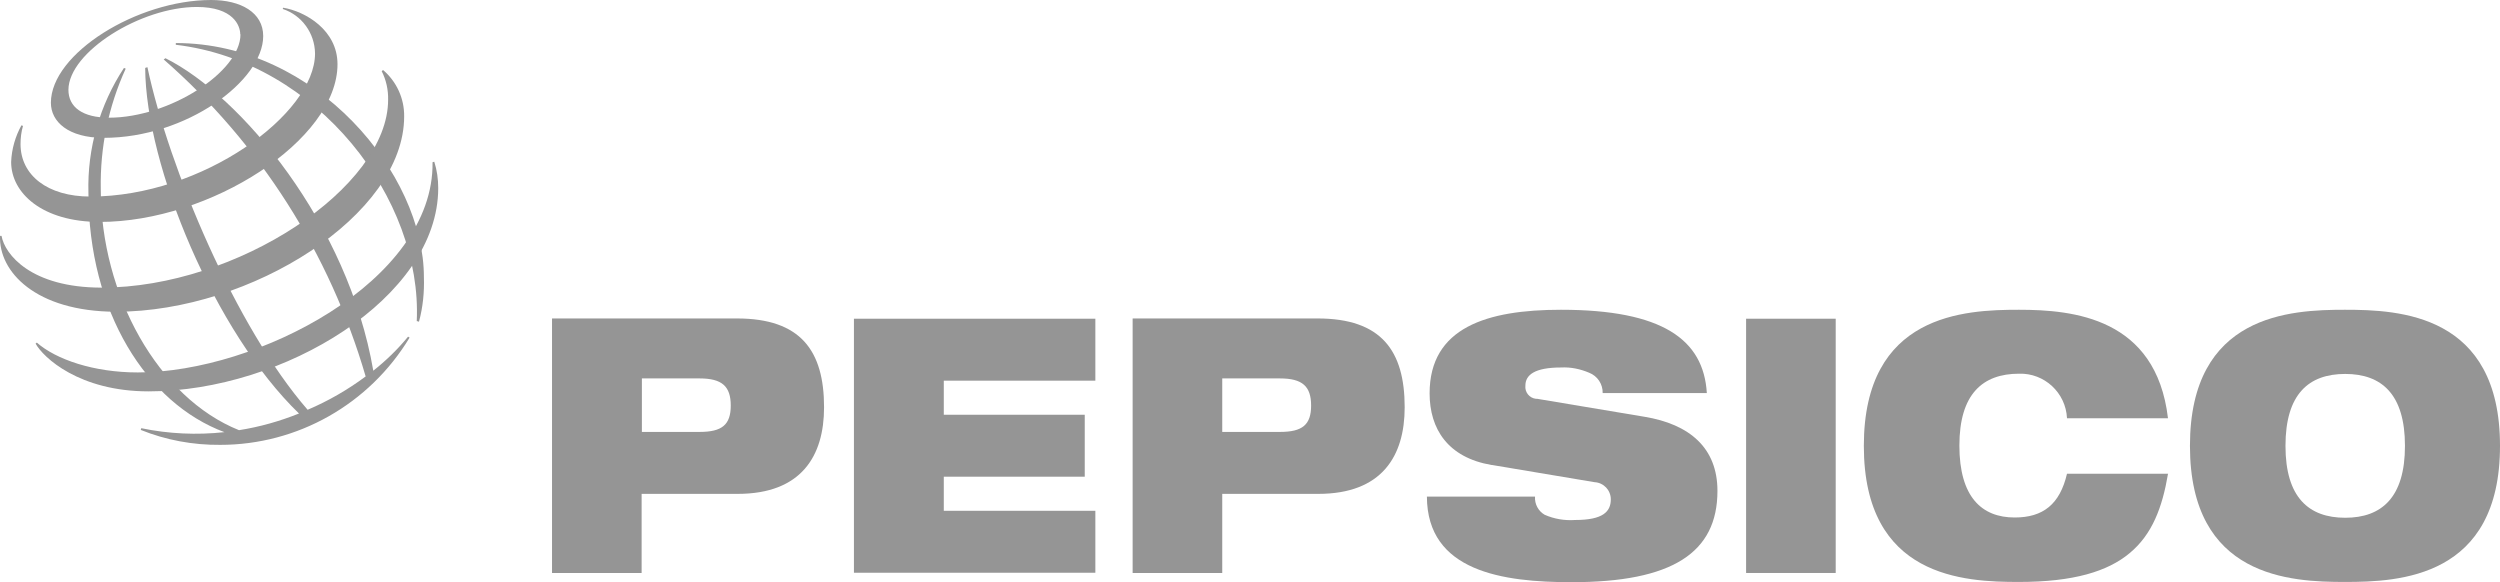 <svg width="146" height="34" viewBox="0 0 146 34" fill="none" xmlns="http://www.w3.org/2000/svg">
<path fill-rule="evenodd" clip-rule="evenodd" d="M37.486 22.1H40.859C42.171 22.1 42.676 22.565 42.676 23.684C42.676 24.803 42.171 25.224 40.859 25.224H37.486V22.1ZM32.238 33.462H37.471V28.842H43.08C46.799 28.842 48.125 26.633 48.125 23.785C48.125 20.473 46.756 18.598 43.036 18.598H32.238V33.462Z" fill="#959595"/>
<path fill-rule="evenodd" clip-rule="evenodd" d="M49.87 18.613H63.969V22.231H55.117V24.221H63.349V27.839H55.117V29.83H63.969V33.448H49.87V18.598V18.613Z" fill="#959595"/>
<path fill-rule="evenodd" clip-rule="evenodd" d="M71.379 22.1H74.753C76.065 22.1 76.569 22.565 76.569 23.684C76.569 24.803 76.065 25.224 74.753 25.224H71.379V22.1ZM66.146 33.462H71.379V28.842H76.987C80.707 28.842 82.033 26.633 82.033 23.785C82.033 20.473 80.664 18.598 76.944 18.598H66.146V33.462Z" fill="#959595"/>
<path fill-rule="evenodd" clip-rule="evenodd" d="M87.108 27.156C84.556 26.721 83.489 25.05 83.489 22.972C83.489 19.121 86.849 18.09 91.159 18.09C97.07 18.09 99.492 19.819 99.679 22.957H93.596C93.61 22.434 93.293 21.955 92.802 21.766C92.284 21.548 91.736 21.432 91.174 21.461C89.617 21.461 89.083 21.897 89.083 22.521C89.04 22.899 89.314 23.248 89.703 23.291C89.732 23.291 89.746 23.291 89.775 23.291L96.032 24.338C98.67 24.773 100.299 26.154 100.299 28.668C100.299 32.285 97.661 34 91.779 34C87.757 34 83.345 33.375 83.331 29.002H89.645C89.617 29.438 89.833 29.844 90.207 30.062C90.77 30.309 91.375 30.411 91.995 30.367C93.624 30.367 94.071 29.873 94.071 29.162C94.071 28.624 93.653 28.188 93.12 28.159L87.137 27.156H87.108Z" fill="#959595"/>
<path fill-rule="evenodd" clip-rule="evenodd" d="M101.972 18.613H107.205V33.462H101.972V18.613Z" fill="#959595"/>
<path fill-rule="evenodd" clip-rule="evenodd" d="M126.61 27.68C126.278 29.641 125.687 31.21 124.375 32.3C123.092 33.375 121.088 33.986 117.902 33.986C114.716 33.986 108.848 33.739 108.848 26.038C108.848 18.337 114.73 18.09 117.902 18.09C121.074 18.09 125.918 18.555 126.61 24.425H120.713C120.641 22.928 119.387 21.78 117.916 21.824C115.783 21.824 114.428 23.015 114.428 26.023C114.428 29.031 115.739 30.222 117.657 30.222C119.315 30.222 120.295 29.452 120.713 27.665H126.624L126.61 27.68Z" fill="#959595"/>
<path fill-rule="evenodd" clip-rule="evenodd" d="M133.472 26.038C133.472 23.015 134.827 21.838 136.961 21.838C139.094 21.838 140.45 23.03 140.45 26.038C140.45 29.045 139.094 30.237 136.961 30.237C134.827 30.237 133.472 29.045 133.472 26.038ZM127.893 26.038C127.893 33.739 133.775 33.986 136.946 33.986C140.118 33.986 146 33.739 146 26.038C146 18.337 140.118 18.09 136.946 18.09C133.775 18.09 127.893 18.337 127.893 26.038Z" fill="#959595"/>
<path fill-rule="evenodd" clip-rule="evenodd" d="M24.338 18.758C24.669 11.639 18.571 3.603 10.267 2.615V2.514C18.47 2.514 24.756 10.156 24.756 16.186C24.785 17.058 24.698 17.944 24.468 18.787L24.323 18.744L24.338 18.758ZM23.833 19.659C23.228 20.4 22.55 21.054 21.8 21.65C20.33 13.077 14.073 5.594 9.662 3.4L9.561 3.473C15.169 8.369 19.263 14.806 21.354 21.984C20.301 22.768 19.162 23.422 17.966 23.931C13.77 19.107 9.864 9.822 8.609 3.923L8.479 3.967C8.508 9.691 12.545 19.397 17.461 24.149C16.337 24.599 15.169 24.933 13.958 25.122C9.244 23.233 5.885 17.218 5.885 11.043C5.841 8.616 6.331 6.219 7.341 4.01L7.24 3.967C5.827 6.117 5.092 8.66 5.164 11.246C5.164 18.221 8.58 23.553 13.107 25.238C11.493 25.413 9.849 25.34 8.249 25.006L8.22 25.108C9.691 25.703 11.276 25.994 12.862 25.98C17.375 25.98 21.57 23.611 23.92 19.717L23.804 19.644L23.833 19.659Z" fill="#959595"/>
<path fill-rule="evenodd" clip-rule="evenodd" d="M12.329 0C8.018 0 2.972 3.124 2.972 6.001C2.972 7.105 3.982 8.05 6.058 8.05C10.887 8.05 15.371 4.708 15.371 2.107C15.371 0.726 14.059 0 12.329 0ZM14.044 2.005C14.044 4.199 9.878 6.873 6.375 6.873C4.832 6.873 3.996 6.262 3.996 5.245C4.01 3.037 8.22 0.407 11.493 0.407C13.626 0.407 14.03 1.497 14.03 2.005H14.044Z" fill="#959595"/>
<path fill-rule="evenodd" clip-rule="evenodd" d="M1.257 7.309C0.896 7.962 0.68 8.703 0.651 9.459C0.651 11.275 2.468 12.961 5.827 12.961C12.271 12.961 19.71 8.18 19.71 3.749C19.71 1.758 17.836 0.668 16.538 0.45L16.51 0.523C17.62 0.886 18.384 1.932 18.398 3.124C18.398 6.655 11.824 11.479 5.279 11.479C2.771 11.479 1.199 10.229 1.199 8.413C1.199 8.05 1.242 7.701 1.343 7.352L1.257 7.323V7.309Z" fill="#959595"/>
<path fill-rule="evenodd" clip-rule="evenodd" d="M22.363 4.083C23.156 4.751 23.617 5.754 23.603 6.8C23.603 12.554 14.664 18.206 6.764 18.206C2.064 18.192 -0.084 15.852 0.003 13.774H0.089C0.276 14.85 1.805 16.797 5.928 16.797C13.842 16.797 22.666 10.941 22.666 5.827C22.68 5.245 22.55 4.664 22.291 4.156L22.363 4.097V4.083Z" fill="#959595"/>
<path fill-rule="evenodd" clip-rule="evenodd" d="M25.361 9.444C25.52 9.938 25.592 10.461 25.592 10.985C25.592 17.378 16.553 22.856 8.681 22.856C4.63 22.856 2.525 20.88 2.079 20.066L2.151 20.008C3.275 20.996 5.481 21.751 8.047 21.751C14.996 21.751 25.361 16.419 25.261 9.473L25.361 9.444Z" fill="#959595"/>
</svg>
